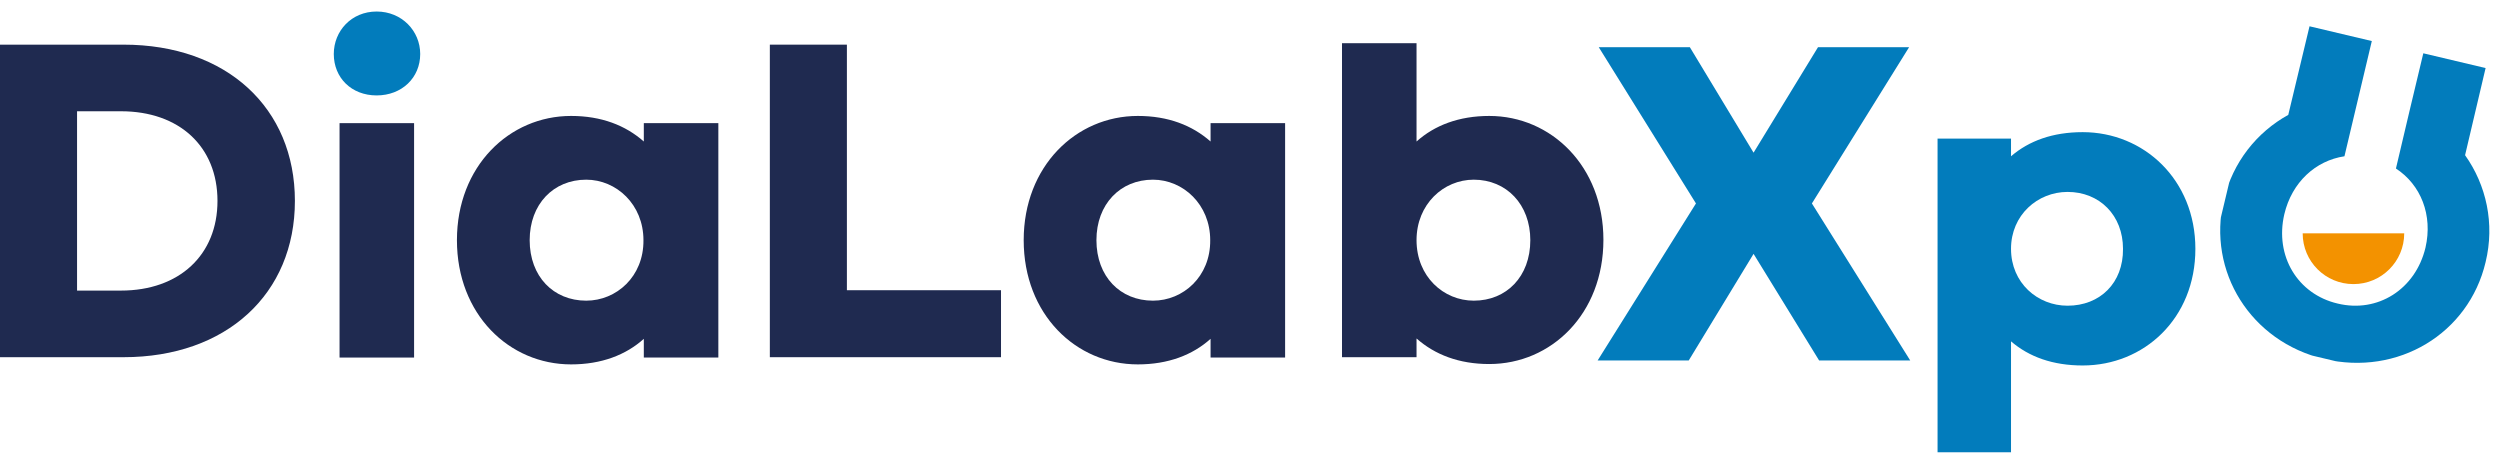 <?xml version="1.0" encoding="utf-8"?>
<!-- Generator: Adobe Illustrator 22.1.0, SVG Export Plug-In . SVG Version: 6.00 Build 0)  -->
<svg version="1.1" id="Lag_1" xmlns="http://www.w3.org/2000/svg" xmlns:xlink="http://www.w3.org/1999/xlink" x="0px" y="0px"
	 viewBox="0 0 694.3 125.7" style="enable-background:new 0 0 694.3 125.7;" xml:space="preserve">
<style type="text/css">
	.st0{fill:#1F2A50;}
	.st1{fill:#027CBC;}
	.st2{clip-path:url(#SVGID_2_);fill:#027CBC;}
	.st3{fill:#F39200;}
</style>
<g>
	<path class="st0" d="M34.3,12.4H0v86.8h34.3c28.6,0,47.6-17.6,47.6-43.4C81.9,30,63,12.4,34.3,12.4z M33.6,80.7H21.4V30.9h12.2
		c16.2,0,26.8,9.8,26.8,24.9C60.4,70.8,49.8,80.7,33.6,80.7z"/>
	<rect x="94.3" y="34.2" class="st0" width="20.7" height="65.1"/>
	<polygon class="st0" points="235.2,12.4 213.8,12.4 213.8,99.2 278,99.2 278,80.6 235.2,80.6 	"/>
	<path class="st0" d="M413.6,32.2c-8.4,0-15.2,2.6-20.2,7.1V12h-20.7v87.2h20.7V94c5.1,4.5,11.8,7.1,20.2,7.1
		c17.2,0,31.7-13.9,31.7-34.5C445.3,46.2,430.8,32.2,413.6,32.2z M409.3,83.5c-8.4,0-15.9-6.7-15.9-16.8c0-10,7.5-16.8,15.9-16.8
		c9.1,0,15.7,6.9,15.7,16.8C425,76.8,418.4,83.5,409.3,83.5z"/>
	<path class="st0" d="M336.2,39.3c-5.1-4.5-11.8-7.1-20.2-7.1c-17.2,0-31.7,14-31.7,34.5c0,20.6,14.5,34.5,31.7,34.5
		c8.4,0,15.2-2.6,20.2-7.1v5.2h20.7V34.2h-20.7V39.3z M320.2,83.5c-9.1,0-15.7-6.7-15.7-16.8c0-10,6.6-16.8,15.7-16.8
		c8.4,0,15.9,6.9,15.9,16.8C336.2,76.8,328.6,83.5,320.2,83.5z"/>
	<path class="st0" d="M178.8,39.3c-5.1-4.5-11.8-7.1-20.2-7.1c-17.2,0-31.7,14-31.7,34.5c0,20.6,14.5,34.5,31.7,34.5
		c8.4,0,15.2-2.6,20.2-7.1v5.2h20.7V34.2h-20.7V39.3z M162.8,83.5c-9.1,0-15.7-6.7-15.7-16.8c0-10,6.6-16.8,15.7-16.8
		c8.4,0,15.9,6.9,15.9,16.8C178.8,76.8,171.2,83.5,162.8,83.5z"/>
	<path class="st1" d="M104.6,3.2c-7,0-11.9,5.4-11.9,11.8c0,6.6,4.9,11.5,11.9,11.5c7,0,12.1-4.9,12.1-11.5
		C116.7,8.6,111.6,3.2,104.6,3.2"/>
</g>
<g>
	<path class="st1" d="M574.2,84.9c-8.3,0-15.7-6.3-15.7-15.8c0-9.4,7.4-15.8,15.7-15.8c8.9,0,15.4,6.5,15.4,15.8
		C589.7,78.6,583.2,84.9,574.2,84.9 M578.4,36.7c-8.3,0-14.9,2.4-19.9,6.7v-4.9h-20.4v87.1h20.4V94.8c5,4.3,11.6,6.7,19.9,6.7
		c17,0,31.3-13,31.3-32.4C609.7,49.9,595.4,36.7,578.4,36.7"/>
</g>
<g>
	<defs>
		
			<rect id="SVGID_1_" x="611.4" y="19.1" transform="matrix(0.232 -0.973 0.973 0.232 449.059 681.43)" width="89" height="74.8"/>
	</defs>
	<clipPath id="SVGID_2_">
		<use xlink:href="#SVGID_1_"  style="overflow:visible;"/>
	</clipPath>
	<path class="st2" d="M684.6,43.1l5.7-24.2L673,14.8l-3.8,15.9c0,0,0,0,0,0l-3.8,16.1c6.9,4.5,10.3,12.9,8.2,22
		c-2.8,11.6-13.3,18.2-24.4,15.5c-11.1-2.6-17.5-13.2-14.8-24.8c2.1-8.9,8.7-14.9,16.7-16.1l0,0l0,0l7.6-32l-17.3-4.1l-5.9,24.6
		c-8.7,4.8-15.4,13.1-17.9,23.6c-4.7,19.9,7.5,39.4,27.9,44.2c20.4,4.8,40.1-7,44.8-26.9C692.9,62.1,690.5,51.4,684.6,43.1"/>
</g>
<path class="st3" d="M639.5,64.8c0,7.8,6.3,14.1,14.1,14.1s14.1-6.3,14.1-14.1"/>
<g>
	<path class="st1" d="M487,70.5l-18,29.6h-25.3l27.3-43.6l-27-43.4h25.3L487,42.4l17.9-29.3h25.3l-27,43.4l27.3,43.6h-25.3L487,70.5
		z"/>
</g>
</svg>
